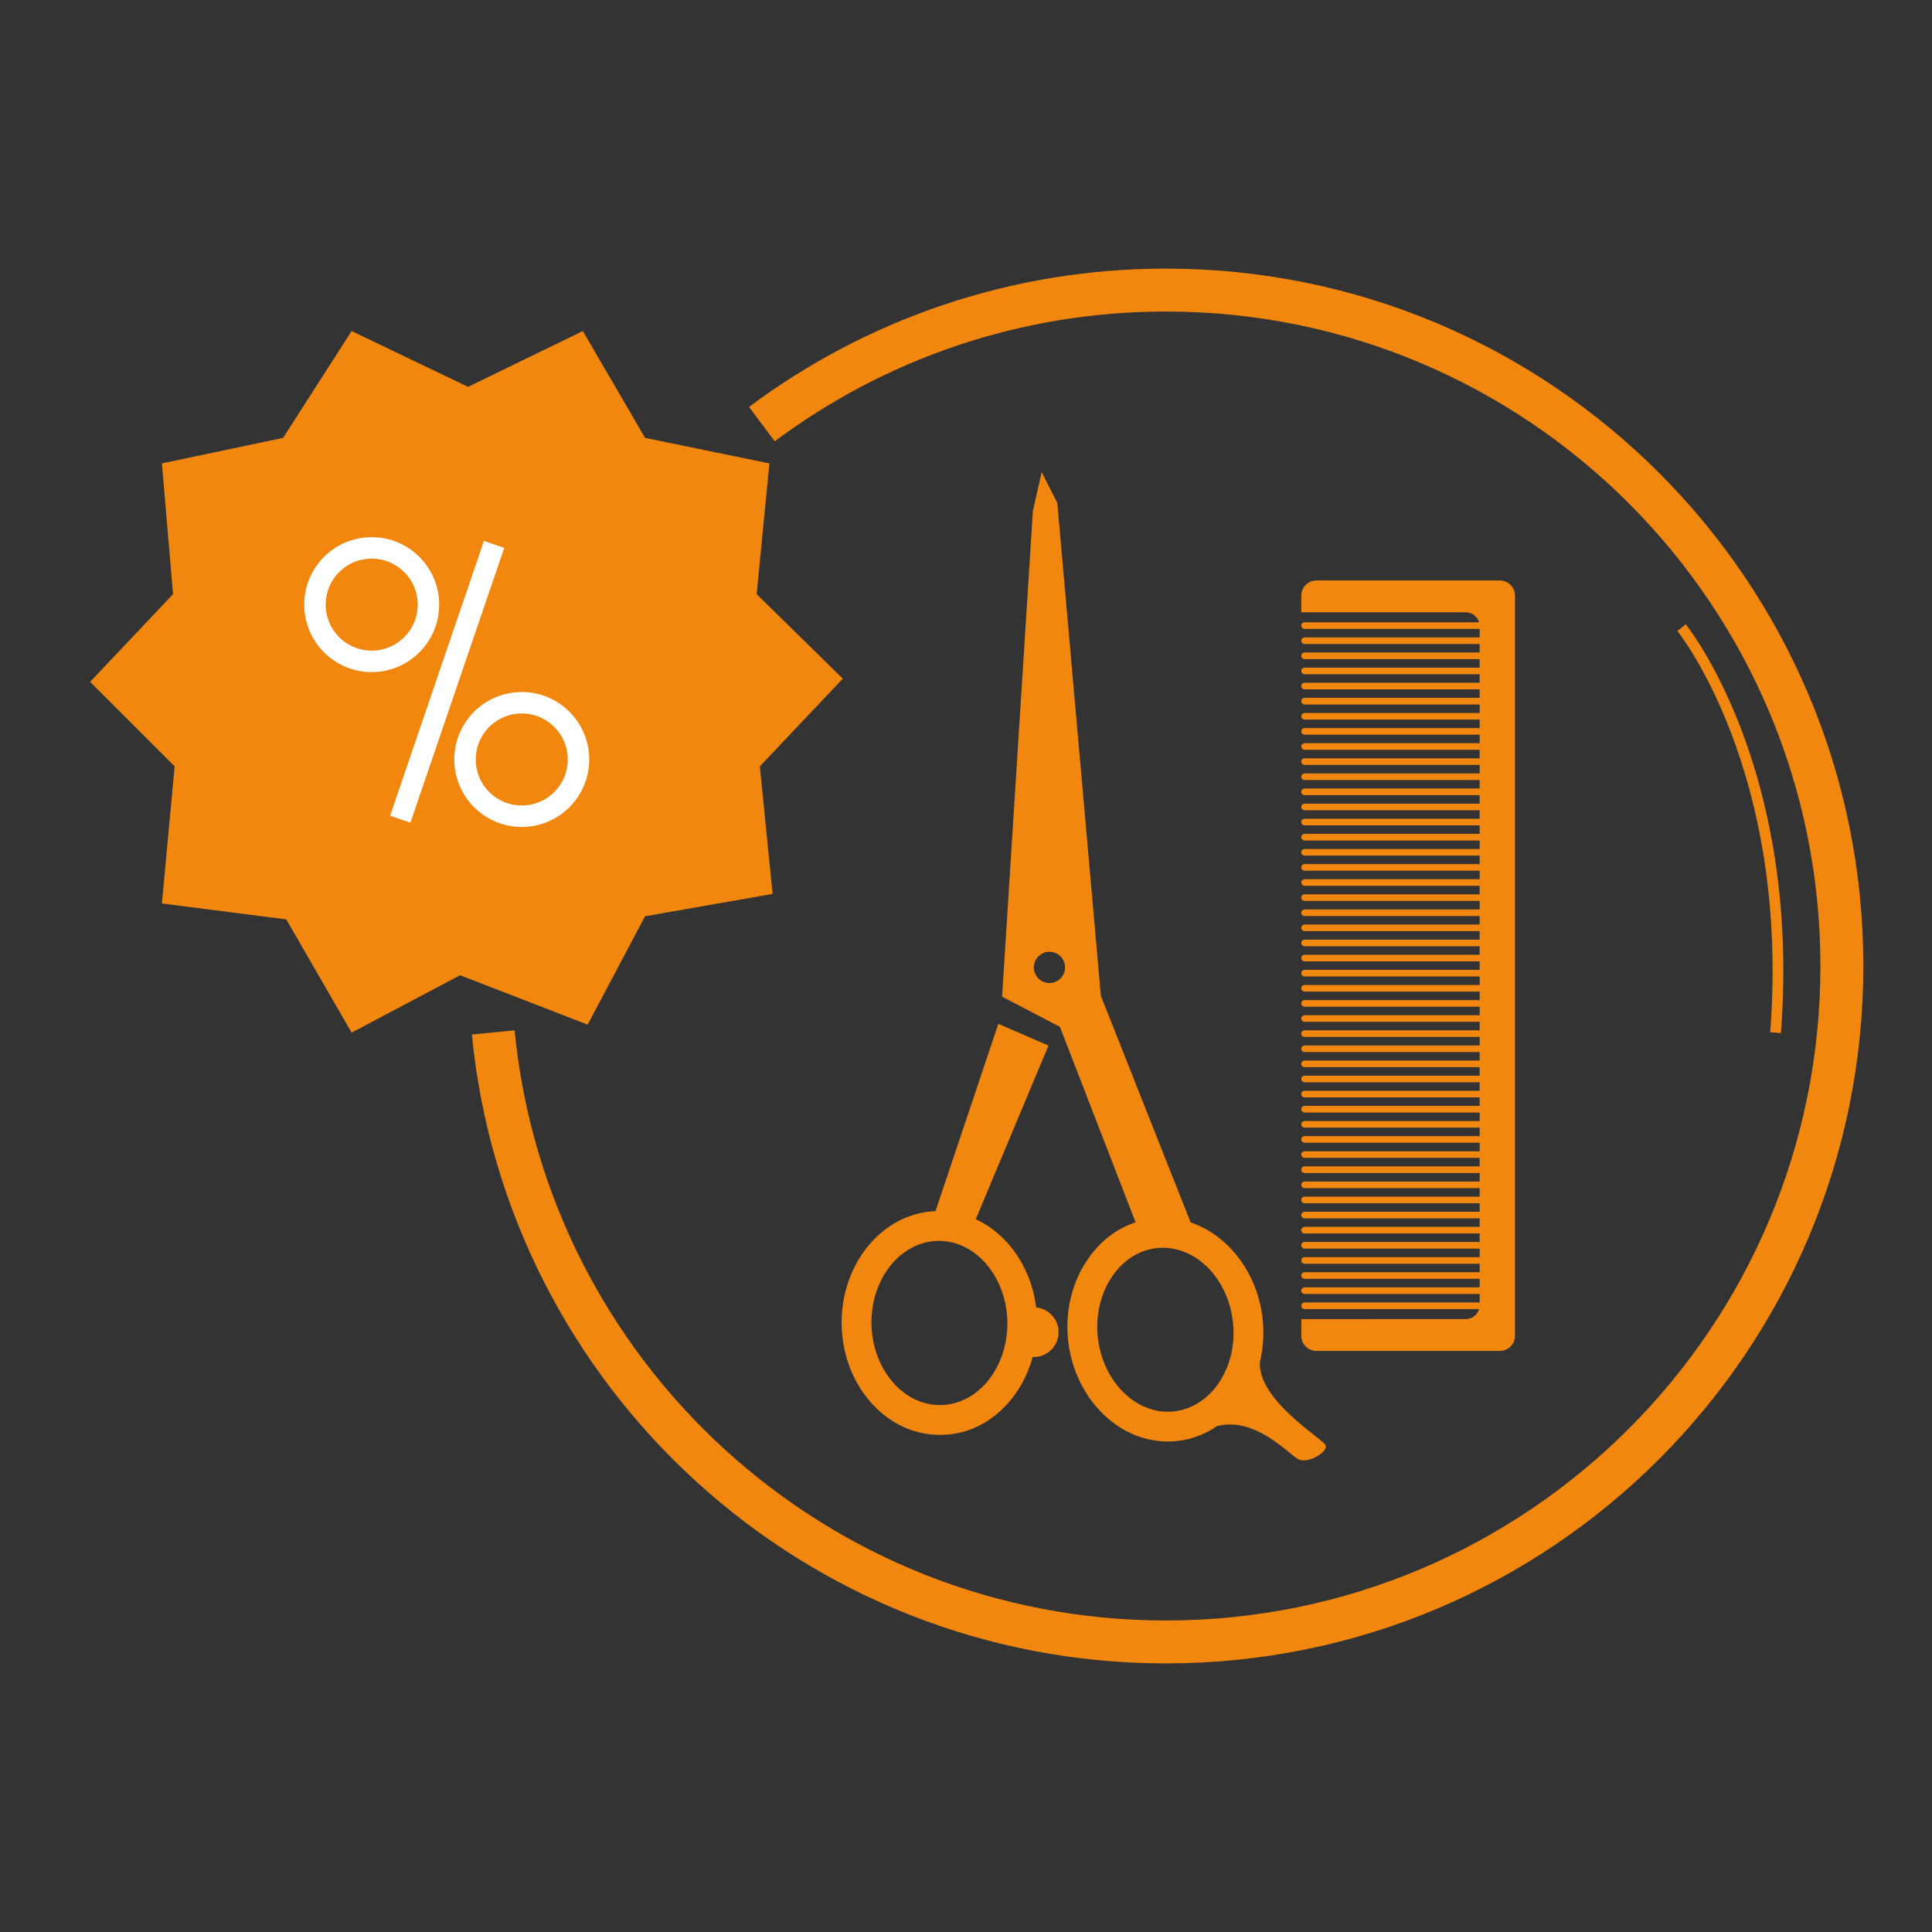 <?xml version="1.0" encoding="utf-8"?>
<!-- Generator: Adobe Illustrator 17.0.0, SVG Export Plug-In . SVG Version: 6.00 Build 0)  -->
<!DOCTYPE svg PUBLIC "-//W3C//DTD SVG 1.1//EN" "http://www.w3.org/Graphics/SVG/1.1/DTD/svg11.dtd">
<svg version="1.1" id="Capa_1" xmlns="http://www.w3.org/2000/svg" xmlns:xlink="http://www.w3.org/1999/xlink" x="0px" y="0px"
	 width="90px" height="90px" viewBox="0 0 90 90" enable-background="new 0 0 90 90" xml:space="preserve">
<rect x="0" y="0" width="90" height="90" fill="#333333" stroke="none"/>
<path fill="none" stroke="#F1870F" stroke-width="2" stroke-miterlimit="10" d="M35.491,19.757
	c5.251-3.922,11.765-6.244,18.822-6.244c17.392,0,31.489,14.098,31.489,31.488c0,17.389-14.098,31.487-31.489,31.487
	c-16.346,0-29.783-12.456-31.336-28.394"/>
<polygon fill="#F1870F" points="16.38,15.421 21.804,18.021 27.151,15.421 30.049,20.398 35.842,21.587 35.248,27.677 
	39.261,31.615 35.396,35.7 35.991,41.642 30.049,42.683 27.375,47.732 21.432,45.43 16.38,48.104 13.335,42.829 7.542,42.087 
	8.135,35.7 4.199,31.763 8.061,27.677 7.542,21.587 13.187,20.398 "/>
<path fill="none" stroke="#F1870F" stroke-width="0.5" stroke-miterlimit="10" d="M78.333,29.237c0,0,5.32,6.555,4.38,18.868"/>
<circle fill="none" stroke="#FFFFFF" stroke-miterlimit="10" cx="17.315" cy="28.166" r="2.643"/>
<circle fill="none" stroke="#FFFFFF" stroke-miterlimit="10" cx="24.305" cy="35.38" r="2.643"/>
<line fill="none" stroke="#FFFFFF" stroke-miterlimit="10" x1="18.645" y1="38.163" x2="23.016" y2="25.361"/>
<path fill="#F1870F" d="M69.869,27.041h-8.545c-0.389,0-0.705,0.316-0.705,0.705v0.778h7.663c0.294,0,0.539,0.197,0.618,0.465
	h-8.127c-0.085,0-0.154,0.069-0.154,0.154c0,0.085,0.069,0.154,0.154,0.154h8.156v0.396h-8.156c-0.085,0-0.154,0.069-0.154,0.154
	c0,0.085,0.069,0.154,0.154,0.154h8.156v0.396h-8.156c-0.085,0-0.154,0.069-0.154,0.154c0,0.085,0.069,0.154,0.154,0.154h8.156
	v0.396h-8.156c-0.085,0-0.154,0.069-0.154,0.154c0,0.085,0.069,0.154,0.154,0.154h8.156v0.396h-8.156
	c-0.085,0-0.154,0.069-0.154,0.154c0,0.085,0.069,0.154,0.154,0.154h8.156v0.396h-8.156c-0.085,0-0.154,0.069-0.154,0.154
	c0,0.085,0.069,0.154,0.154,0.154h8.156v0.396h-8.156c-0.085,0-0.154,0.069-0.154,0.154c0,0.085,0.069,0.154,0.154,0.154h8.156
	v0.396h-8.156c-0.085,0-0.154,0.069-0.154,0.154c0,0.085,0.069,0.154,0.154,0.154h8.156v0.396h-8.156
	c-0.085,0-0.154,0.069-0.154,0.154c0,0.085,0.069,0.154,0.154,0.154h8.156v0.396h-8.156c-0.085,0-0.154,0.069-0.154,0.154
	c0,0.085,0.069,0.154,0.154,0.154h8.156v0.396h-8.156c-0.085,0-0.154,0.069-0.154,0.154c0,0.085,0.069,0.154,0.154,0.154h8.156
	v0.396h-8.156c-0.085,0-0.154,0.069-0.154,0.154s0.069,0.154,0.154,0.154h8.156v0.396h-8.156c-0.085,0-0.154,0.069-0.154,0.154
	c0,0.085,0.069,0.154,0.154,0.154h8.156v0.396h-8.156c-0.085,0-0.154,0.069-0.154,0.154s0.069,0.154,0.154,0.154h8.156v0.396h-8.156
	c-0.085,0-0.154,0.069-0.154,0.154c0,0.085,0.069,0.154,0.154,0.154h8.156v0.396h-8.156c-0.085,0-0.154,0.069-0.154,0.154
	c0,0.085,0.069,0.154,0.154,0.154h8.156v0.396h-8.156c-0.085,0-0.154,0.069-0.154,0.154c0,0.085,0.069,0.154,0.154,0.154h8.156
	v0.396h-8.156c-0.085,0-0.154,0.069-0.154,0.154c0,0.085,0.069,0.154,0.154,0.154h8.156v0.396h-8.156
	c-0.085,0-0.154,0.069-0.154,0.154c0,0.085,0.069,0.154,0.154,0.154h8.156v0.396h-8.156c-0.085,0-0.154,0.069-0.154,0.154
	c0,0.085,0.069,0.154,0.154,0.154h8.156v0.396h-8.156c-0.085,0-0.154,0.069-0.154,0.154s0.069,0.154,0.154,0.154h8.156v0.396h-8.156
	c-0.085,0-0.154,0.069-0.154,0.154c0,0.085,0.069,0.154,0.154,0.154h8.156v0.396h-8.156c-0.085,0-0.154,0.069-0.154,0.154
	c0,0.085,0.069,0.154,0.154,0.154h8.156v0.396h-8.156c-0.085,0-0.154,0.069-0.154,0.154c0,0.085,0.069,0.154,0.154,0.154h8.156
	v0.396h-8.156c-0.085,0-0.154,0.069-0.154,0.154c0,0.085,0.069,0.154,0.154,0.154h8.156v0.396h-8.156
	c-0.085,0-0.154,0.069-0.154,0.154s0.069,0.154,0.154,0.154h8.156v0.396h-8.156c-0.085,0-0.154,0.069-0.154,0.154
	c0,0.085,0.069,0.154,0.154,0.154h8.156v0.396h-8.156c-0.085,0-0.154,0.069-0.154,0.154s0.069,0.154,0.154,0.154h8.156v0.397h-8.156
	c-0.085,0-0.154,0.069-0.154,0.154c0,0.085,0.069,0.154,0.154,0.154h8.156v0.396h-8.156c-0.085,0-0.154,0.069-0.154,0.154
	c0,0.085,0.069,0.154,0.154,0.154h8.156v0.396h-8.156c-0.085,0-0.154,0.069-0.154,0.154c0,0.085,0.069,0.154,0.154,0.154h8.156
	v0.396h-8.156c-0.085,0-0.154,0.069-0.154,0.154c0,0.085,0.069,0.154,0.154,0.154h8.156v0.396h-8.156
	c-0.085,0-0.154,0.069-0.154,0.154c0,0.085,0.069,0.154,0.154,0.154h8.156v0.396h-8.156c-0.085,0-0.154,0.069-0.154,0.154
	c0,0.085,0.069,0.154,0.154,0.154h8.156v0.396h-8.156c-0.085,0-0.154,0.069-0.154,0.154c0,0.085,0.069,0.154,0.154,0.154h8.156
	v0.397h-8.156c-0.085,0-0.154,0.069-0.154,0.154c0,0.085,0.069,0.154,0.154,0.154h8.156v0.396h-8.156
	c-0.085,0-0.154,0.069-0.154,0.155c0,0.085,0.069,0.154,0.154,0.154h8.156v0.396h-8.156c-0.085,0-0.154,0.069-0.154,0.154
	c0,0.085,0.069,0.155,0.154,0.155h8.156v0.396h-8.156c-0.085,0-0.154,0.069-0.154,0.154c0,0.085,0.069,0.154,0.154,0.154h8.156
	v0.396h-8.156c-0.085,0-0.154,0.069-0.154,0.154c0,0.085,0.069,0.154,0.154,0.154h8.156v0.396h-8.156
	c-0.085,0-0.154,0.069-0.154,0.154c0,0.085,0.069,0.155,0.154,0.155h8.156v0.396h-8.156c-0.085,0-0.154,0.069-0.154,0.154
	s0.069,0.154,0.154,0.154h8.156v0.397h-8.156c-0.085,0-0.154,0.069-0.154,0.154c0,0.085,0.069,0.154,0.154,0.154h8.156v0.396h-8.156
	c-0.085,0-0.154,0.069-0.154,0.154c0,0.085,0.069,0.154,0.154,0.154h8.156v0.396h-8.156c-0.085,0-0.154,0.069-0.154,0.154
	c0,0.085,0.069,0.154,0.154,0.154h8.156v0.396h-8.156c-0.085,0-0.154,0.069-0.154,0.154c0,0.085,0.069,0.154,0.154,0.154h8.127
	c-0.079,0.268-0.324,0.466-0.618,0.466H60.62v0.778c0,0.389,0.316,0.704,0.705,0.704h8.545c0.39,0,0.705-0.315,0.705-0.704V27.746
	C70.574,27.357,70.259,27.041,69.869,27.041z"/>
<g>
	<path fill="#F1870F" d="M48.267,60.905c-0.141-1.134-0.601-2.174-1.322-2.991c-0.438-0.49-0.944-0.863-1.49-1.12l3.387-8.086
		l-2.335-1.014l-2.929,8.728c-0.282,0.008-0.559,0.049-0.83,0.118c-2.102,0.532-3.589,2.711-3.541,5.181
		c0.029,1.372,0.514,2.659,1.373,3.621c0.882,0.993,2.049,1.527,3.293,1.498c0.304-0.005,0.607-0.044,0.906-0.116
		c1.611-0.41,2.854-1.785,3.33-3.512c0.106,0.006,0.217-0.002,0.325-0.028c0.622-0.16,1-0.788,0.844-1.415
		C49.153,61.284,48.737,60.952,48.267,60.905L48.267,60.905z M44.431,65.373c-0.192,0.049-0.39,0.077-0.589,0.08
		c-0.828,0.016-1.616-0.349-2.224-1.032c-0.634-0.717-1-1.686-1.022-2.727c-0.039-1.834,1.013-3.432,2.495-3.809
		c0.194-0.05,0.391-0.077,0.589-0.078c0.825-0.022,1.616,0.348,2.225,1.03c0.635,0.718,0.999,1.687,1.022,2.727
		C46.962,63.393,45.916,64.997,44.431,65.373L44.431,65.373z M44.431,65.373"/>
	<path fill="#F1870F" d="M61.753,67.318c-0.127-0.275-3.188-2.119-3.061-3.873c0.149-0.623,0.195-1.281,0.132-1.942
		c-0.212-2.16-1.576-3.959-3.36-4.557l-4.181-10.556l-2.03-22.963l-0.737-1.456l-0.006,0.097l-0.393,1.72l-1.436,22.64l2.694,1.406
		l3.525,9.106c-0.869,0.287-1.637,0.866-2.207,1.692c-0.742,1.059-1.072,2.393-0.942,3.756c0.247,2.459,1.984,4.454,4.133,4.728
		c0.301,0.044,0.609,0.044,0.918,0.016c0.682-0.069,1.328-0.31,1.89-0.698c1.786-0.459,3.322,1.294,3.78,1.536
		C60.933,68.225,61.89,67.618,61.753,67.318L61.753,67.318z M48.893,45.795c-0.396,0.005-0.728-0.316-0.732-0.723
		c-0.008-0.401,0.318-0.729,0.72-0.736c0.401,0.001,0.728,0.317,0.732,0.723C49.621,45.46,49.296,45.787,48.893,45.795
		L48.893,45.795z M56.75,64.461c-0.524,0.748-1.264,1.207-2.087,1.29c-0.199,0.02-0.402,0.017-0.601-0.008
		c-1.515-0.202-2.747-1.669-2.926-3.49c-0.098-1.034,0.145-2.038,0.695-2.823c0.52-0.752,1.261-1.212,2.079-1.29
		c0.202-0.023,0.401-0.016,0.599,0.009c1.52,0.196,2.751,1.664,2.93,3.485C57.544,62.671,57.296,63.672,56.75,64.461L56.75,64.461z
		 M56.75,64.461"/>
</g>
</svg>
